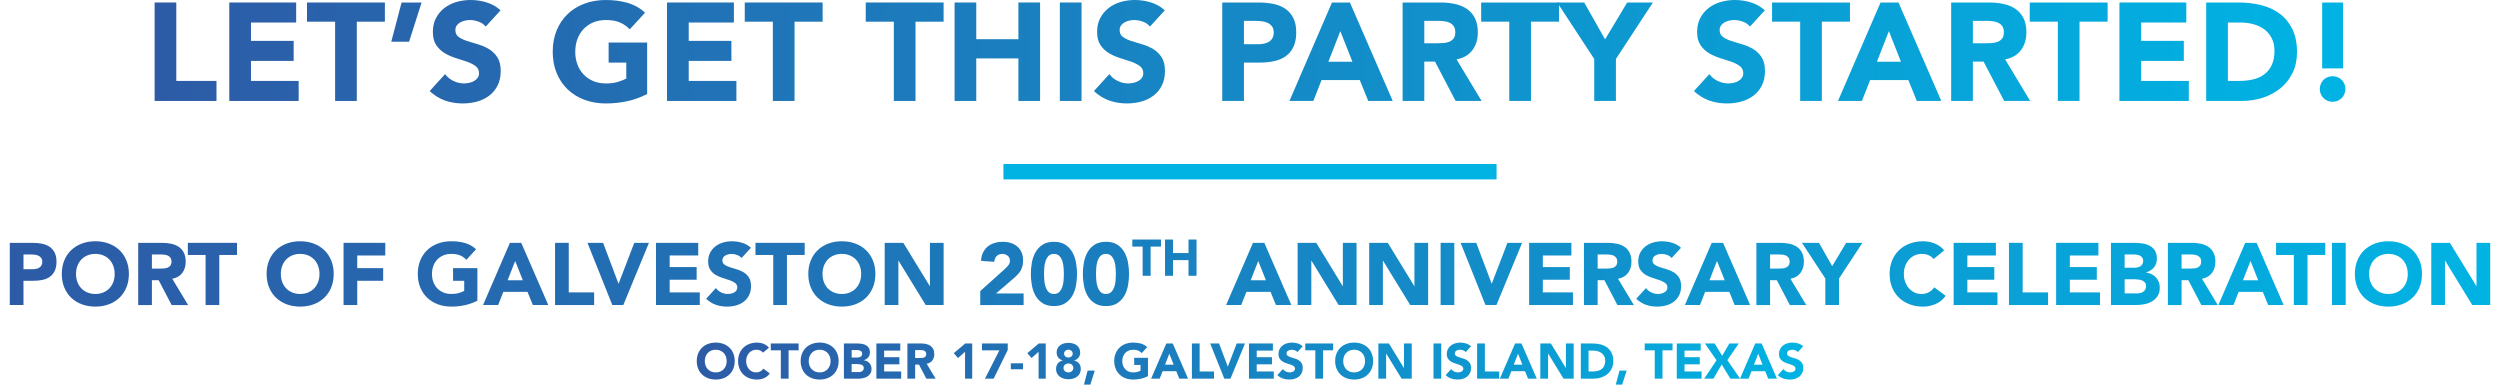 <?xml version="1.0" encoding="UTF-8"?>
<svg id="Layer_1" xmlns="http://www.w3.org/2000/svg" xmlns:xlink="http://www.w3.org/1999/xlink" version="1.1" viewBox="0 0 325 50">
  <!-- Generator: Adobe Illustrator 29.6.1, SVG Export Plug-In . SVG Version: 2.1.1 Build 9)  -->
  <defs>
    <style>
      .st0 {
        fill: url(#linear-gradient2);
      }

      .st1 {
        fill: url(#linear-gradient1);
      }

      .st2 {
        fill: url(#linear-gradient9);
      }

      .st3 {
        fill: url(#linear-gradient3);
      }

      .st4 {
        fill: url(#linear-gradient6);
      }

      .st5 {
        fill: url(#linear-gradient8);
      }

      .st6 {
        fill: url(#linear-gradient7);
      }

      .st7 {
        fill: url(#linear-gradient5);
      }

      .st8 {
        fill: url(#linear-gradient4);
      }

      .st9 {
        fill: url(#linear-gradient31);
      }

      .st10 {
        fill: url(#linear-gradient30);
      }

      .st11 {
        fill: url(#linear-gradient38);
      }

      .st12 {
        fill: url(#linear-gradient32);
      }

      .st13 {
        fill: url(#linear-gradient39);
      }

      .st14 {
        fill: url(#linear-gradient34);
      }

      .st15 {
        fill: url(#linear-gradient37);
      }

      .st16 {
        fill: url(#linear-gradient35);
      }

      .st17 {
        fill: url(#linear-gradient33);
      }

      .st18 {
        fill: url(#linear-gradient36);
      }

      .st19 {
        fill: url(#linear-gradient40);
      }

      .st20 {
        fill: url(#linear-gradient41);
      }

      .st21 {
        fill: url(#linear-gradient42);
      }

      .st22 {
        fill: url(#linear-gradient43);
      }

      .st23 {
        fill: url(#linear-gradient28);
      }

      .st24 {
        fill: url(#linear-gradient29);
      }

      .st25 {
        fill: url(#linear-gradient18);
      }

      .st26 {
        fill: url(#linear-gradient13);
      }

      .st27 {
        fill: url(#linear-gradient12);
      }

      .st28 {
        fill: url(#linear-gradient15);
      }

      .st29 {
        fill: url(#linear-gradient16);
      }

      .st30 {
        fill: url(#linear-gradient11);
      }

      .st31 {
        fill: url(#linear-gradient10);
      }

      .st32 {
        fill: url(#linear-gradient17);
      }

      .st33 {
        fill: url(#linear-gradient14);
      }

      .st34 {
        fill: url(#linear-gradient19);
      }

      .st35 {
        fill: url(#linear-gradient23);
      }

      .st36 {
        fill: url(#linear-gradient22);
      }

      .st37 {
        fill: url(#linear-gradient24);
      }

      .st38 {
        fill: url(#linear-gradient25);
      }

      .st39 {
        fill: url(#linear-gradient21);
      }

      .st40 {
        fill: url(#linear-gradient20);
      }

      .st41 {
        fill: url(#linear-gradient27);
      }

      .st42 {
        fill: url(#linear-gradient26);
      }

      .st43 {
        fill: url(#linear-gradient);
      }

      .st44 {
        fill: #00b3e3;
      }
    </style>
    <linearGradient id="linear-gradient" x1="20.1" y1="6.725" x2="304.9" y2="6.725" gradientUnits="userSpaceOnUse">
      <stop offset="0" stop-color="#2d5ba6"/>
      <stop offset=".646" stop-color="#0e96cf"/>
      <stop offset="1" stop-color="#00b3e3"/>
    </linearGradient>
    <linearGradient id="linear-gradient1" x1="90.579" y1="47.268" x2="234.421" y2="47.268" gradientUnits="userSpaceOnUse">
      <stop offset="0" stop-color="#2d5ba6"/>
      <stop offset=".36" stop-color="#1e77b9"/>
      <stop offset="1" stop-color="#00b3e3"/>
    </linearGradient>
    <linearGradient id="linear-gradient2" x1="1.272" y1="35.499" x2="323.728" y2="35.499" xlink:href="#linear-gradient1"/>
    <linearGradient id="linear-gradient3" x1="1.272" y1="35.499" x2="323.728" y2="35.499" xlink:href="#linear-gradient1"/>
    <linearGradient id="linear-gradient4" x1="1.272" y1="35.499" x2="323.728" y2="35.499" xlink:href="#linear-gradient1"/>
    <linearGradient id="linear-gradient5" x1="1.272" y1="35.499" x2="323.728" y2="35.499" xlink:href="#linear-gradient1"/>
    <linearGradient id="linear-gradient6" x1="1.272" y1="35.499" x2="323.728" y2="35.499" xlink:href="#linear-gradient1"/>
    <linearGradient id="linear-gradient7" x1="1.272" y1="35.499" x2="323.728" y2="35.499" xlink:href="#linear-gradient1"/>
    <linearGradient id="linear-gradient8" x1="1.272" y1="35.499" x2="323.728" y2="35.499" xlink:href="#linear-gradient1"/>
    <linearGradient id="linear-gradient9" x1="1.272" y1="35.499" x2="323.728" y2="35.499" xlink:href="#linear-gradient1"/>
    <linearGradient id="linear-gradient10" x1="1.272" y1="35.499" x2="323.728" y2="35.499" xlink:href="#linear-gradient1"/>
    <linearGradient id="linear-gradient11" x1="1.272" y1="35.499" x2="323.728" y2="35.499" xlink:href="#linear-gradient1"/>
    <linearGradient id="linear-gradient12" x1="1.272" y1="35.499" x2="323.728" y2="35.499" xlink:href="#linear-gradient1"/>
    <linearGradient id="linear-gradient13" x1="1.272" y1="35.499" x2="323.728" y2="35.499" xlink:href="#linear-gradient1"/>
    <linearGradient id="linear-gradient14" x1="1.272" y1="35.499" x2="323.728" y2="35.499" xlink:href="#linear-gradient1"/>
    <linearGradient id="linear-gradient15" x1="1.272" y1="35.499" x2="323.728" y2="35.499" xlink:href="#linear-gradient1"/>
    <linearGradient id="linear-gradient16" x1="1.272" y1="35.499" x2="323.728" y2="35.499" xlink:href="#linear-gradient1"/>
    <linearGradient id="linear-gradient17" x1="1.272" y1="35.499" x2="323.728" y2="35.499" xlink:href="#linear-gradient1"/>
    <linearGradient id="linear-gradient18" x1="1.272" y1="35.499" x2="323.728" y2="35.499" xlink:href="#linear-gradient1"/>
    <linearGradient id="linear-gradient19" x1="1.272" y1="35.499" x2="323.728" y2="35.499" xlink:href="#linear-gradient1"/>
    <linearGradient id="linear-gradient20" x1="1.272" y1="35.499" x2="323.728" y2="35.499" xlink:href="#linear-gradient1"/>
    <linearGradient id="linear-gradient21" x1="1.272" y1="35.499" x2="323.728" y2="35.499" xlink:href="#linear-gradient1"/>
    <linearGradient id="linear-gradient22" x1="1.272" y1="35.499" x2="323.728" y2="35.499" xlink:href="#linear-gradient1"/>
    <linearGradient id="linear-gradient23" x1="1.272" y1="35.499" x2="323.728" y2="35.499" xlink:href="#linear-gradient1"/>
    <linearGradient id="linear-gradient24" x1="1.272" y1="35.499" x2="323.728" y2="35.499" xlink:href="#linear-gradient1"/>
    <linearGradient id="linear-gradient25" x1="1.272" y1="35.499" x2="323.728" y2="35.499" xlink:href="#linear-gradient1"/>
    <linearGradient id="linear-gradient26" x1="1.272" y1="35.499" x2="323.728" y2="35.499" xlink:href="#linear-gradient1"/>
    <linearGradient id="linear-gradient27" x1="1.272" y1="35.499" x2="323.728" y2="35.499" xlink:href="#linear-gradient1"/>
    <linearGradient id="linear-gradient28" x1="1.272" y1="35.499" x2="323.728" y2="35.499" xlink:href="#linear-gradient1"/>
    <linearGradient id="linear-gradient29" x1="1.272" y1="35.499" x2="323.728" y2="35.499" xlink:href="#linear-gradient1"/>
    <linearGradient id="linear-gradient30" x1="1.272" y1="35.499" x2="323.728" y2="35.499" xlink:href="#linear-gradient1"/>
    <linearGradient id="linear-gradient31" x1="1.272" y1="35.499" x2="323.728" y2="35.499" xlink:href="#linear-gradient1"/>
    <linearGradient id="linear-gradient32" x1="1.272" y1="35.499" x2="323.728" y2="35.499" xlink:href="#linear-gradient1"/>
    <linearGradient id="linear-gradient33" x1="1.272" y1="35.499" x2="323.728" y2="35.499" xlink:href="#linear-gradient1"/>
    <linearGradient id="linear-gradient34" x1="1.272" y1="35.499" x2="323.728" y2="35.499" xlink:href="#linear-gradient1"/>
    <linearGradient id="linear-gradient35" x1="1.272" y1="35.499" x2="323.728" y2="35.499" xlink:href="#linear-gradient1"/>
    <linearGradient id="linear-gradient36" x1="1.272" y1="35.499" x2="323.728" y2="35.499" xlink:href="#linear-gradient1"/>
    <linearGradient id="linear-gradient37" x1="1.272" y1="35.499" x2="323.728" y2="35.499" xlink:href="#linear-gradient1"/>
    <linearGradient id="linear-gradient38" x1="1.272" y1="35.499" x2="323.728" y2="35.499" xlink:href="#linear-gradient1"/>
    <linearGradient id="linear-gradient39" x1="1.272" y1="35.499" x2="323.728" y2="35.499" xlink:href="#linear-gradient1"/>
    <linearGradient id="linear-gradient40" x1="1.272" y1="35.499" x2="323.728" y2="35.499" xlink:href="#linear-gradient1"/>
    <linearGradient id="linear-gradient41" x1="1.272" y1="35.499" x2="323.728" y2="35.499" xlink:href="#linear-gradient1"/>
    <linearGradient id="linear-gradient42" x1="1.272" y1="35.499" x2="323.728" y2="35.499" xlink:href="#linear-gradient1"/>
    <linearGradient id="linear-gradient43" x1="1.272" y1="35.499" x2="323.728" y2="35.499" xlink:href="#linear-gradient1"/>
  </defs>
  <g>
    <path class="st43" d="M20.1.325h2.82v10.195h5.224v2.603h-8.044V.325Z"/>
    <path class="st43" d="M29.807.325h8.695v2.603h-5.875v2.386h5.55v2.603h-5.55v2.603h6.2v2.603h-9.021V.325Z"/>
    <path class="st43" d="M43.563,2.82h-3.651V.325h10.123v2.495h-3.651v10.304h-2.82V2.82Z"/>
    <path class="st43" d="M53.18,5.423h-2.314l1.338-5.098h2.603l-1.627,5.098Z"/>
    <path class="st43" d="M63.14,3.453c-.229-.289-.539-.503-.931-.642-.392-.138-.762-.208-1.112-.208-.205,0-.415.025-.632.072-.217.048-.422.124-.615.226-.193.103-.35.238-.47.407s-.181.374-.181.614c0,.386.145.681.434.886s.654.38,1.094.524.913.289,1.419.434c.506.144.979.35,1.419.614.44.265.804.621,1.094,1.067.289.446.434,1.042.434,1.79,0,.711-.133,1.332-.397,1.862-.266.53-.624.97-1.076,1.319-.452.35-.976.609-1.573.777-.596.169-1.226.253-1.889.253-.832,0-1.603-.127-2.314-.38-.711-.253-1.374-.663-1.988-1.229l2.007-2.205c.289.386.654.684,1.094.895.44.211.895.316,1.365.316.229,0,.461-.027.696-.081s.446-.136.633-.244c.186-.108.337-.247.452-.416.115-.168.172-.367.172-.596,0-.386-.148-.69-.443-.913s-.666-.413-1.111-.57c-.446-.156-.929-.313-1.446-.47-.518-.157-1-.368-1.446-.633-.446-.265-.816-.615-1.112-1.049-.295-.434-.443-1.006-.443-1.717,0-.687.135-1.289.407-1.808.271-.518.633-.952,1.084-1.301.452-.35.973-.612,1.564-.786C59.916.088,60.525,0,61.152,0,61.875,0,62.574.102,63.249.307c.675.205,1.284.548,1.826,1.031l-1.934,2.115Z"/>
    <path class="st43" d="M84.128,12.22c-.832.434-1.699.748-2.603.94s-1.826.289-2.766.289c-1,0-1.922-.157-2.766-.47-.844-.313-1.573-.762-2.187-1.347-.615-.584-1.094-1.293-1.437-2.124-.344-.832-.515-1.759-.515-2.784s.172-1.952.515-2.784c.344-.831.822-1.539,1.437-2.124.614-.585,1.344-1.033,2.187-1.347C76.836.157,77.758,0,78.759,0,79.783,0,80.726.124,81.588.371c.861.247,1.618.672,2.269,1.274l-1.988,2.169c-.386-.397-.82-.699-1.301-.904-.482-.205-1.085-.307-1.808-.307-.603,0-1.148.102-1.636.307-.488.205-.907.491-1.256.859-.35.368-.618.804-.804,1.311-.187.506-.28,1.055-.28,1.645,0,.603.093,1.154.28,1.654.186.5.454.934.804,1.301.349.368.768.654,1.256.859.488.205,1.033.307,1.636.307.615,0,1.145-.069,1.591-.208.446-.139.801-.28,1.066-.425v-2.079h-2.296v-2.603h5.008v6.688Z"/>
    <path class="st43" d="M86.712.325h8.695v2.603h-5.875v2.386h5.55v2.603h-5.55v2.603h6.2v2.603h-9.021V.325Z"/>
    <path class="st43" d="M100.469,2.82h-3.651V.325h10.123v2.495h-3.651v10.304h-2.82V2.82Z"/>
    <path class="st43" d="M116.196,2.82h-3.651V.325h10.123v2.495h-3.651v10.304h-2.82V2.82Z"/>
    <path class="st43" d="M124.095.325h2.82v4.772h5.477V.325h2.82v12.799h-2.82v-5.531h-5.477v5.531h-2.82V.325Z"/>
    <path class="st43" d="M137.779.325h2.82v12.799h-2.82V.325Z"/>
    <path class="st43" d="M149.493,3.453c-.229-.289-.539-.503-.931-.642-.391-.138-.762-.208-1.111-.208-.205,0-.415.025-.632.072-.217.048-.423.124-.615.226-.193.103-.35.238-.47.407s-.181.374-.181.614c0,.386.145.681.434.886.29.205.654.38,1.094.524.44.145.913.289,1.419.434.506.144.979.35,1.419.614.44.265.804.621,1.094,1.067.288.446.433,1.042.433,1.79,0,.711-.133,1.332-.397,1.862-.266.53-.624.97-1.076,1.319-.452.35-.976.609-1.573.777s-1.226.253-1.889.253c-.832,0-1.603-.127-2.314-.38-.711-.253-1.374-.663-1.988-1.229l2.007-2.205c.289.386.654.684,1.094.895.44.211.895.316,1.365.316.228,0,.46-.027.696-.081.235-.054.445-.136.632-.244.186-.108.338-.247.452-.416.115-.168.172-.367.172-.596,0-.386-.148-.69-.443-.913-.296-.223-.666-.413-1.111-.57-.447-.156-.929-.313-1.447-.47-.518-.157-1-.368-1.446-.633-.446-.265-.816-.615-1.112-1.049-.295-.434-.443-1.006-.443-1.717,0-.687.135-1.289.407-1.808.271-.518.633-.952,1.084-1.301.452-.35.973-.612,1.564-.786S146.878,0,147.505,0C148.228,0,148.927.102,149.602.307c.675.205,1.283.548,1.826,1.031l-1.934,2.115Z"/>
    <path class="st43" d="M158.893.325h4.754c.664,0,1.291.061,1.88.181.59.121,1.106.329,1.546.624.439.296.789.693,1.048,1.193s.389,1.13.389,1.889c0,.747-.121,1.374-.362,1.88-.241.506-.572.91-.995,1.211-.421.301-.921.515-1.499.642s-1.205.19-1.88.19h-2.061v4.989h-2.82V.325ZM161.713,5.749h1.881c.252,0,.497-.024.731-.072s.445-.129.633-.244c.186-.115.338-.271.452-.47.114-.198.172-.449.172-.75,0-.325-.076-.587-.227-.786s-.344-.352-.579-.461-.497-.178-.786-.208c-.289-.03-.567-.045-.832-.045h-1.446v3.037Z"/>
    <path class="st43" d="M173.156.325h2.332l5.568,12.799h-3.181l-1.103-2.712h-4.971l-1.066,2.712h-3.109l5.531-12.799ZM174.241,4.049l-1.555,3.977h3.128l-1.573-3.977Z"/>
    <path class="st43" d="M182.339.325h4.952c.651,0,1.269.063,1.853.19.585.126,1.097.338,1.536.632.44.296.79.693,1.049,1.193.26.5.389,1.124.389,1.871,0,.904-.235,1.672-.705,2.305-.47.632-1.157,1.033-2.061,1.202l3.254,5.405h-3.38l-2.676-5.116h-1.392v5.116h-2.82V.325ZM185.159,5.622h1.663c.253,0,.521-.009.804-.027.283-.018.539-.072.768-.163.228-.09.419-.232.569-.425.151-.193.227-.464.227-.814,0-.325-.067-.584-.199-.777s-.301-.34-.506-.443c-.205-.102-.44-.172-.705-.208s-.524-.054-.777-.054h-1.844v2.911Z"/>
    <path class="st43" d="M196.205,2.82h-3.652V.325h10.124v2.495h-3.651v10.304h-2.82V2.82Z"/>
    <path class="st43" d="M207.249,7.665l-4.809-7.34h3.507l2.712,4.791,2.874-4.791h3.345l-4.809,7.34v5.459h-2.82v-5.459Z"/>
    <path class="st43" d="M227.495,3.453c-.229-.289-.539-.503-.931-.642-.392-.138-.763-.208-1.112-.208-.205,0-.415.025-.632.072-.217.048-.422.124-.615.226-.193.103-.35.238-.47.407s-.181.374-.181.614c0,.386.145.681.434.886s.653.38,1.094.524c.44.145.913.289,1.419.434.506.144.979.35,1.419.614.44.265.804.621,1.094,1.067s.434,1.042.434,1.79c0,.711-.133,1.332-.398,1.862-.265.53-.624.97-1.076,1.319-.452.35-.976.609-1.573.777-.596.169-1.226.253-1.889.253-.831,0-1.602-.127-2.314-.38s-1.374-.663-1.989-1.229l2.007-2.205c.289.386.654.684,1.094.895.44.211.895.316,1.365.316.229,0,.46-.027.696-.081.235-.054.446-.136.632-.244.187-.108.338-.247.452-.416.114-.168.171-.367.171-.596,0-.386-.147-.69-.443-.913-.295-.223-.666-.413-1.111-.57-.446-.156-.928-.313-1.446-.47s-1-.368-1.446-.633c-.446-.265-.816-.615-1.111-1.049-.296-.434-.443-1.006-.443-1.717,0-.687.136-1.289.407-1.808.271-.518.632-.952,1.085-1.301.452-.35.973-.612,1.564-.786C224.271.088,224.881,0,225.507,0,226.23,0,226.929.102,227.604.307c.675.205,1.283.548,1.826,1.031l-1.934,2.115Z"/>
    <path class="st43" d="M234.021,2.82h-3.652V.325h10.124v2.495h-3.651v10.304h-2.82V2.82Z"/>
    <path class="st43" d="M244.469.325h2.332l5.568,12.799h-3.181l-1.103-2.712h-4.971l-1.066,2.712h-3.109l5.531-12.799ZM245.554,4.049l-1.555,3.977h3.128l-1.573-3.977Z"/>
    <path class="st43" d="M253.653.325h4.952c.651,0,1.269.063,1.853.19.585.126,1.097.338,1.536.632.44.296.79.693,1.049,1.193.26.5.389,1.124.389,1.871,0,.904-.235,1.672-.705,2.305-.47.632-1.157,1.033-2.061,1.202l3.254,5.405h-3.38l-2.676-5.116h-1.392v5.116h-2.82V.325ZM256.473,5.622h1.663c.253,0,.521-.009.804-.027.283-.018.539-.072.768-.163.228-.09.419-.232.569-.425.151-.193.227-.464.227-.814,0-.325-.067-.584-.199-.777s-.301-.34-.506-.443c-.205-.102-.44-.172-.705-.208s-.524-.054-.777-.054h-1.844v2.911Z"/>
    <path class="st43" d="M267.518,2.82h-3.652V.325h10.124v2.495h-3.651v10.304h-2.82V2.82Z"/>
    <path class="st43" d="M275.526.325h8.695v2.603h-5.875v2.386h5.55v2.603h-5.55v2.603h6.2v2.603h-9.02V.325Z"/>
    <path class="st43" d="M286.806.325h4.23c1.024,0,1.997.115,2.919.344.922.229,1.726.599,2.413,1.112s1.232,1.178,1.636,1.997c.403.82.605,1.814.605,2.983,0,1.037-.196,1.949-.587,2.739-.391.79-.919,1.452-1.581,1.988-.663.536-1.428.943-2.296,1.22-.868.278-1.778.416-2.73.416h-4.609V.325ZM289.626,10.521h1.464c.651,0,1.257-.066,1.817-.199.56-.132,1.045-.352,1.455-.66s.732-.711.967-1.211c.235-.5.353-1.112.353-1.835,0-.626-.117-1.172-.353-1.636-.235-.464-.551-.846-.949-1.148-.398-.301-.865-.527-1.401-.678-.537-.15-1.1-.226-1.69-.226h-1.663v7.592Z"/>
    <path class="st43" d="M301.574,11.57c0-.229.043-.446.127-.651s.202-.383.353-.533c.15-.151.328-.268.533-.353.205-.084.422-.126.651-.126s.446.042.651.126c.205.085.383.202.534.353.15.151.268.328.352.533s.127.422.127.651-.043.446-.127.65c-.084.205-.202.383-.352.534-.151.151-.329.268-.534.352s-.422.127-.651.127-.446-.043-.651-.127-.383-.202-.533-.352c-.151-.151-.268-.328-.353-.534-.084-.205-.127-.421-.127-.65ZM304.593,8.894h-2.711V.325h2.711v8.569Z"/>
  </g>
  <g>
    <g>
      <path class="st1" d="M90.579,46.938c0-.365.062-.697.184-.994.123-.298.294-.551.514-.76.219-.209.48-.369.781-.48.302-.112.631-.168.989-.168s.687.056.988.168c.301.111.562.271.782.48s.391.462.513.76c.123.297.185.629.185.994s-.062.698-.185.995c-.123.297-.293.55-.513.759s-.48.369-.782.481c-.302.112-.631.168-.988.168s-.687-.056-.989-.168c-.301-.112-.562-.272-.781-.481-.22-.209-.391-.462-.514-.759s-.184-.629-.184-.995ZM91.625,46.938c0,.216.033.413.1.592s.163.333.288.465c.125.131.274.233.449.307.175.073.37.11.585.11s.41-.037.584-.11.324-.176.449-.307c.125-.132.221-.286.288-.465s.1-.376.1-.592c0-.211-.033-.406-.1-.588-.067-.181-.163-.337-.288-.468-.125-.132-.274-.233-.449-.307s-.369-.11-.584-.11-.41.037-.585.11c-.174.073-.324.175-.449.307-.125.131-.221.287-.288.468-.067.182-.1.377-.1.588Z"/>
      <path class="st1" d="M99.19,45.84c-.099-.121-.221-.214-.365-.278-.145-.064-.312-.097-.501-.097s-.365.037-.526.11-.301.175-.42.307c-.119.131-.211.287-.278.468-.067.182-.1.377-.1.588,0,.216.033.413.1.592s.158.333.274.465c.117.131.253.233.411.307.157.073.326.11.507.11.207,0,.39-.044.549-.13.159-.086.291-.206.394-.361l.84.626c-.194.271-.439.472-.737.602-.297.129-.603.193-.917.193-.358,0-.687-.056-.989-.168-.301-.112-.562-.272-.781-.481-.22-.209-.391-.462-.514-.759s-.184-.629-.184-.995.062-.697.184-.994c.123-.298.294-.551.514-.76.219-.209.48-.369.781-.48.302-.112.631-.168.989-.168.129,0,.264.012.404.035.14.023.277.062.413.113s.266.12.391.206c.125.087.237.192.336.316l-.775.634Z"/>
      <path class="st1" d="M101.509,45.542h-1.305v-.891h3.617v.891h-1.305v3.683h-1.008v-3.683Z"/>
      <path class="st1" d="M104.087,46.938c0-.365.062-.697.184-.994.123-.298.294-.551.514-.76.219-.209.48-.369.781-.48.302-.112.631-.168.989-.168s.687.056.988.168c.301.111.562.271.782.48s.391.462.513.76c.123.297.185.629.185.994s-.062.698-.185.995c-.123.297-.293.55-.513.759s-.48.369-.782.481c-.302.112-.631.168-.988.168s-.687-.056-.989-.168c-.301-.112-.562-.272-.781-.481-.22-.209-.391-.462-.514-.759s-.184-.629-.184-.995ZM105.133,46.938c0,.216.033.413.1.592s.163.333.288.465c.125.131.274.233.449.307.175.073.37.11.585.11s.41-.037.584-.11.324-.176.449-.307c.125-.132.221-.286.288-.465s.1-.376.1-.592c0-.211-.033-.406-.1-.588-.067-.181-.163-.337-.288-.468-.125-.132-.274-.233-.449-.307s-.369-.11-.584-.11-.41.037-.585.11c-.174.073-.324.175-.449.307-.125.131-.221.287-.288.468-.067.182-.1.377-.1.588Z"/>
      <path class="st1" d="M109.707,44.651h1.705c.198,0,.397.014.598.042.2.027.38.084.54.168.159.084.289.201.388.352.099.151.148.352.148.601,0,.259-.072.473-.216.643-.145.171-.335.292-.572.365v.013c.15.022.288.064.41.126.123.062.228.143.316.239s.156.21.204.339c.047.13.071.268.071.414,0,.241-.051.442-.155.604-.104.162-.237.292-.4.392-.164.099-.348.17-.553.213s-.408.064-.61.064h-1.873v-4.573ZM110.714,46.479h.73c.078,0,.154-.009.229-.026.075-.017.143-.045.204-.084.06-.039.108-.09.146-.155.036-.064.055-.142.055-.232,0-.095-.021-.173-.062-.235s-.094-.111-.158-.146-.138-.06-.22-.074c-.082-.015-.161-.022-.239-.022h-.685v.976ZM110.714,48.372h.905c.077,0,.156-.009.236-.026.08-.017.151-.047.216-.09.064-.043.117-.1.158-.168.041-.069.062-.153.062-.252,0-.107-.027-.195-.081-.262s-.122-.117-.204-.152c-.082-.034-.17-.058-.265-.07-.095-.014-.183-.02-.265-.02h-.763v1.04Z"/>
      <path class="st1" d="M113.931,44.651h3.107v.93h-2.1v.853h1.983v.931h-1.983v.93h2.216v.931h-3.224v-4.573Z"/>
      <path class="st1" d="M117.962,44.651h1.77c.232,0,.453.022.662.067.208.045.392.121.549.227s.282.247.375.426c.092.179.139.401.139.669,0,.323-.084.598-.252.823-.168.227-.414.369-.736.43l1.163,1.932h-1.208l-.956-1.828h-.498v1.828h-1.007v-4.573ZM118.969,46.544h.595c.09,0,.186-.004.287-.01.101-.007.193-.026.275-.059.082-.032.149-.083.203-.151.054-.069.081-.166.081-.291,0-.116-.024-.209-.071-.277-.047-.069-.107-.122-.181-.158-.073-.037-.157-.062-.252-.074-.095-.014-.188-.02-.278-.02h-.659v1.04Z"/>
      <path class="st1" d="M125.455,45.736l-.917.808-.549-.633,1.492-1.26h.904v4.573h-.93v-3.488Z"/>
      <path class="st1" d="M129.919,45.542h-2.261v-.891h3.347v.853l-1.829,3.721h-1.131l1.874-3.683Z"/>
      <path class="st1" d="M132.994,48.004h-1.589v-.775h1.589v.775Z"/>
      <path class="st1" d="M135.016,45.736l-.917.808-.549-.633,1.492-1.26h.904v4.573h-.931v-3.488Z"/>
      <path class="st1" d="M137.362,45.833c0-.211.04-.395.119-.552.08-.157.189-.289.33-.395.14-.105.303-.184.487-.235.186-.052.384-.078.595-.078s.409.026.594.078c.186.052.347.13.484.235.139.105.248.237.33.395s.123.341.123.552c0,.25-.068.463-.204.64s-.326.302-.571.375v.013c.275.073.486.206.633.397s.22.43.22.714c0,.22-.044.413-.133.581-.088.168-.206.307-.355.417-.148.109-.319.192-.513.248-.194.057-.396.084-.607.084s-.414-.027-.607-.084c-.193-.056-.365-.139-.514-.248-.148-.11-.267-.249-.355-.417-.088-.168-.132-.361-.132-.581,0-.284.073-.522.22-.714.146-.191.357-.324.633-.397v-.013c-.246-.073-.437-.198-.572-.375s-.203-.39-.203-.64ZM138.253,47.836c0,.159.058.295.175.407.116.111.271.168.465.168.193,0,.349-.057.465-.168.116-.112.175-.248.175-.407,0-.164-.059-.302-.175-.414-.116-.111-.271-.168-.465-.168-.194,0-.349.057-.465.168-.117.112-.175.25-.175.414ZM138.33,45.969c0,.143.052.263.155.361.104.1.239.149.407.149s.304-.05.407-.149c.103-.099.154-.219.154-.361,0-.138-.052-.256-.154-.355-.104-.099-.239-.148-.407-.148s-.304.05-.407.148c-.104.1-.155.218-.155.355Z"/>
      <path class="st1" d="M141.393,48.178h.93l-.581,1.822h-.827l.479-1.822Z"/>
      <path class="st1" d="M149.235,48.901c-.297.155-.607.268-.93.336-.323.069-.652.104-.988.104-.358,0-.688-.056-.989-.168-.301-.112-.562-.272-.781-.481s-.391-.462-.514-.759c-.122-.297-.184-.629-.184-.995s.062-.697.184-.994c.123-.298.294-.551.514-.76s.48-.369.781-.48c.302-.112.631-.168.989-.168.365,0,.702.044,1.011.132.308.089.578.24.811.455l-.711.775c-.138-.142-.293-.249-.465-.322s-.388-.11-.646-.11c-.216,0-.41.037-.585.11s-.324.175-.449.307c-.125.131-.221.287-.287.468-.067.182-.101.377-.101.588,0,.216.033.413.101.592.066.179.162.333.287.465.125.131.274.233.449.307s.369.11.585.11c.219,0,.409-.025.568-.075.159-.049.286-.1.381-.151v-.743h-.82v-.93h1.789v2.39Z"/>
      <path class="st1" d="M151.624,44.651h.834l1.989,4.573h-1.137l-.395-.969h-1.776l-.381.969h-1.111l1.977-4.573ZM152.012,45.981l-.556,1.422h1.118l-.562-1.422Z"/>
      <path class="st1" d="M154.946,44.651h1.008v3.643h1.866v.931h-2.874v-4.573Z"/>
      <path class="st1" d="M157.328,44.651h1.15l1.131,2.997h.013l1.149-2.997h1.079l-1.887,4.573h-.807l-1.829-4.573Z"/>
      <path class="st1" d="M162.367,44.651h3.108v.93h-2.101v.853h1.983v.931h-1.983v.93h2.216v.931h-3.224v-4.573Z"/>
      <path class="st1" d="M168.66,45.769c-.082-.104-.193-.18-.333-.229-.141-.05-.272-.074-.397-.074-.073,0-.148.009-.226.026-.078.017-.151.044-.22.08-.069.037-.125.085-.168.146-.044.061-.065.134-.065.22,0,.138.052.243.155.316s.233.136.391.188.326.104.508.155c.181.052.35.125.507.22s.287.222.391.381.155.372.155.64c0,.254-.048.476-.143.665s-.223.347-.384.472c-.162.125-.349.218-.562.277-.213.061-.438.091-.675.091-.297,0-.573-.045-.827-.136-.254-.09-.49-.236-.71-.439l.717-.788c.104.138.233.245.391.32s.32.113.488.113c.081,0,.164-.01.248-.029s.159-.049.227-.088c.066-.038.12-.088.161-.148.041-.06.062-.131.062-.213,0-.138-.053-.246-.158-.326s-.238-.147-.397-.203c-.159-.057-.332-.112-.517-.168-.186-.057-.357-.132-.517-.227s-.292-.22-.397-.375c-.105-.154-.158-.359-.158-.613,0-.245.048-.461.146-.646.097-.185.226-.34.388-.465.161-.125.348-.219.559-.281.211-.062.429-.093.652-.093.258,0,.508.036.749.109s.459.196.652.368l-.69.756Z"/>
      <path class="st1" d="M170.992,45.542h-1.306v-.891h3.618v.891h-1.306v3.683h-1.007v-3.683Z"/>
      <path class="st1" d="M173.57,46.938c0-.365.062-.697.184-.994.123-.298.294-.551.514-.76s.48-.369.782-.48c.301-.112.631-.168.988-.168s.687.056.988.168c.302.111.562.271.781.48s.392.462.514.76c.123.297.185.629.185.994s-.062.698-.185.995c-.122.297-.294.55-.514.759s-.479.369-.781.481-.631.168-.988.168-.688-.056-.988-.168c-.302-.112-.562-.272-.782-.481s-.391-.462-.514-.759c-.122-.297-.184-.629-.184-.995ZM174.616,46.938c0,.216.033.413.1.592s.162.333.287.465c.125.131.275.233.449.307.175.073.369.11.585.11s.41-.037.584-.11c.175-.073.324-.176.449-.307.125-.132.221-.286.288-.465.066-.179.1-.376.1-.592,0-.211-.033-.406-.1-.588-.067-.181-.163-.337-.288-.468-.125-.132-.274-.233-.449-.307-.174-.073-.369-.11-.584-.11s-.41.037-.585.11c-.174.073-.324.175-.449.307-.125.131-.221.287-.287.468-.066.182-.1.377-.1.588Z"/>
      <path class="st1" d="M179.189,44.651h1.37l1.944,3.178h.013v-3.178h1.008v4.573h-1.318l-1.996-3.256h-.013v3.256h-1.008v-4.573Z"/>
      <path class="st1" d="M186.353,44.651h1.008v4.573h-1.008v-4.573Z"/>
      <path class="st1" d="M190.539,45.769c-.082-.104-.193-.18-.333-.229-.141-.05-.272-.074-.397-.074-.073,0-.148.009-.226.026-.078.017-.151.044-.22.08-.069.037-.125.085-.168.146-.044.061-.065.134-.065.22,0,.138.052.243.155.316s.233.136.391.188.326.104.508.155c.181.052.35.125.507.22s.287.222.391.381.155.372.155.64c0,.254-.048.476-.143.665s-.223.347-.384.472c-.162.125-.349.218-.562.277-.213.061-.438.091-.675.091-.297,0-.573-.045-.827-.136-.254-.09-.49-.236-.71-.439l.717-.788c.104.138.233.245.391.32s.32.113.488.113c.081,0,.164-.01.248-.029s.159-.049.227-.088c.066-.038.12-.088.161-.148.041-.06.062-.131.062-.213,0-.138-.053-.246-.158-.326s-.238-.147-.397-.203c-.159-.057-.332-.112-.517-.168-.186-.057-.357-.132-.517-.227s-.292-.22-.397-.375c-.105-.154-.158-.359-.158-.613,0-.245.048-.461.146-.646.097-.185.226-.34.388-.465.161-.125.348-.219.559-.281.211-.062.429-.093.652-.093.258,0,.508.036.749.109s.459.196.652.368l-.69.756Z"/>
      <path class="st1" d="M192.025,44.651h1.008v3.643h1.867v.931h-2.875v-4.573Z"/>
      <path class="st1" d="M196.96,44.651h.833l1.989,4.573h-1.137l-.394-.969h-1.777l-.381.969h-1.111l1.978-4.573ZM197.347,45.981l-.555,1.422h1.117l-.562-1.422Z"/>
      <path class="st1" d="M200.241,44.651h1.37l1.944,3.178h.013v-3.178h1.008v4.573h-1.318l-1.996-3.256h-.013v3.256h-1.008v-4.573Z"/>
      <path class="st1" d="M205.506,44.651h1.512c.366,0,.714.041,1.044.122.329.082.616.215.862.397.245.184.439.421.584.714s.217.648.217,1.066c0,.37-.07.696-.21.979s-.328.519-.565.71c-.237.192-.511.337-.82.437-.311.099-.636.148-.976.148h-1.647v-4.573ZM206.514,48.294h.523c.232,0,.449-.023.649-.07.2-.048.373-.126.52-.236.146-.109.262-.254.346-.433s.126-.397.126-.655c0-.225-.042-.419-.126-.585s-.197-.303-.339-.41c-.143-.107-.31-.188-.501-.242s-.393-.081-.604-.081h-.595v2.713Z"/>
      <path class="st1" d="M210.532,48.178h.931l-.582,1.822h-.827l.479-1.822Z"/>
      <path class="st1" d="M215.119,45.542h-1.306v-.891h3.618v.891h-1.306v3.683h-1.007v-3.683Z"/>
      <path class="st1" d="M217.981,44.651h3.107v.93h-2.1v.853h1.983v.931h-1.983v.93h2.216v.931h-3.224v-4.573Z"/>
      <path class="st1" d="M223.149,46.834l-1.512-2.183h1.266l.976,1.602.937-1.602h1.221l-1.479,2.164,1.653,2.409h-1.267l-1.117-1.841-1.085,1.841h-1.195l1.603-2.391Z"/>
      <path class="st1" d="M228.181,44.651h.833l1.989,4.573h-1.137l-.394-.969h-1.777l-.381.969h-1.111l1.978-4.573ZM228.568,45.981l-.555,1.422h1.117l-.562-1.422Z"/>
      <path class="st1" d="M233.724,45.769c-.082-.104-.193-.18-.333-.229-.141-.05-.272-.074-.397-.074-.073,0-.148.009-.226.026-.078.017-.151.044-.22.08-.069.037-.125.085-.168.146-.044.061-.065.134-.065.22,0,.138.052.243.155.316s.233.136.391.188.326.104.508.155c.181.052.35.125.507.22s.287.222.391.381.155.372.155.64c0,.254-.048.476-.143.665s-.223.347-.384.472c-.162.125-.349.218-.562.277-.213.061-.438.091-.675.091-.297,0-.573-.045-.827-.136-.254-.09-.49-.236-.71-.439l.717-.788c.104.138.233.245.391.32s.32.113.488.113c.081,0,.164-.01.248-.029s.159-.049.227-.088c.066-.038.12-.088.161-.148.041-.06.062-.131.062-.213,0-.138-.053-.246-.158-.326s-.238-.147-.397-.203c-.159-.057-.332-.112-.517-.168-.186-.057-.357-.132-.517-.227s-.292-.22-.397-.375c-.105-.154-.158-.359-.158-.613,0-.245.048-.461.146-.646.097-.185.226-.34.388-.465.161-.125.348-.219.559-.281.211-.062.429-.093.652-.093.258,0,.508.036.749.109s.459.196.652.368l-.69.756Z"/>
    </g>
    <g>
      <path class="st0" d="M1.272,31.569h3.003c.418,0,.815.039,1.187.115s.698.207.976.394c.278.186.498.438.662.754.163.316.245.713.245,1.193,0,.472-.076.867-.229,1.187s-.361.576-.628.766-.583.325-.948.405c-.365.08-.761.119-1.187.119h-1.301v3.152h-1.781v-8.085ZM3.053,34.996h1.187c.16,0,.314-.016.463-.046.148-.031.281-.082.399-.154s.213-.171.286-.297c.072-.125.109-.284.109-.474,0-.206-.048-.371-.143-.497s-.217-.223-.365-.291c-.148-.069-.314-.113-.496-.131-.183-.019-.358-.029-.525-.029h-.914v1.919Z"/>
      <path class="st3" d="M8.032,35.612c0-.647.109-1.234.325-1.759.217-.526.52-.973.908-1.341.388-.369.848-.653,1.382-.851.533-.198,1.115-.297,1.747-.297s1.214.099,1.747.297.993.482,1.382.851c.388.368.691.816.908,1.341.217.525.326,1.111.326,1.759s-.109,1.233-.326,1.759c-.217.525-.519.972-.908,1.341s-.849.653-1.382.85c-.533.198-1.115.297-1.747.297s-1.214-.099-1.747-.297c-.533-.197-.994-.481-1.382-.85-.388-.369-.691-.817-.908-1.341-.217-.526-.325-1.111-.325-1.759ZM9.882,35.612c0,.38.059.729.177,1.045s.287.59.508.823c.221.232.485.412.794.542s.653.194,1.033.194.725-.065,1.034-.194.573-.31.794-.542c.221-.233.39-.507.508-.823s.177-.664.177-1.045c0-.373-.059-.72-.177-1.04s-.287-.595-.508-.828c-.221-.232-.485-.413-.794-.543s-.653-.194-1.034-.194-.725.065-1.033.194-.573.311-.794.543c-.221.232-.39.508-.508.828s-.177.666-.177,1.04Z"/>
      <path class="st8" d="M17.965,31.569h3.128c.411,0,.802.04,1.171.12.368.08.692.213.97.399s.499.438.662.754c.164.316.246.71.246,1.182,0,.571-.148,1.057-.445,1.456s-.731.652-1.302.759l2.056,3.415h-2.136l-1.69-3.231h-.879v3.231h-1.781v-8.085ZM19.746,34.915h1.051c.16,0,.33-.005.508-.017.179-.011.341-.046.486-.103.144-.057.264-.146.359-.269.095-.121.142-.293.142-.514,0-.205-.042-.368-.125-.491-.084-.121-.19-.215-.32-.28-.129-.064-.278-.109-.445-.13-.167-.023-.332-.035-.491-.035h-1.165v1.838Z"/>
      <path class="st7" d="M26.724,33.146h-2.306v-1.576h6.394v1.576h-2.306v6.508h-1.781v-6.508Z"/>
      <path class="st4" d="M34.659,35.612c0-.647.109-1.234.325-1.759.217-.526.52-.973.908-1.341.388-.369.848-.653,1.382-.851.533-.198,1.114-.297,1.747-.297s1.214.099,1.747.297.994.482,1.382.851c.388.368.691.816.907,1.341.217.525.326,1.111.326,1.759s-.109,1.233-.326,1.759c-.216.525-.519.972-.907,1.341s-.849.653-1.382.85c-.533.198-1.115.297-1.747.297s-1.214-.099-1.747-.297c-.534-.197-.994-.481-1.382-.85s-.691-.817-.908-1.341c-.216-.526-.325-1.111-.325-1.759ZM36.508,35.612c0,.38.059.729.177,1.045.118.316.287.59.508.823.221.232.486.412.794.542.309.129.653.194,1.034.194s.725-.065,1.034-.194c.308-.129.573-.31.794-.542.22-.233.389-.507.508-.823.118-.316.177-.664.177-1.045,0-.373-.06-.72-.177-1.04-.118-.32-.288-.595-.508-.828-.221-.232-.486-.413-.794-.543-.309-.129-.653-.194-1.034-.194s-.725.065-1.034.194c-.308.129-.573.311-.794.543s-.39.508-.508.828c-.118.32-.177.666-.177,1.04Z"/>
      <path class="st6" d="M44.662,31.569h5.423v1.645h-3.643v1.644h3.369v1.644h-3.369v3.152h-1.78v-8.085Z"/>
      <path class="st5" d="M62.063,39.083c-.526.274-1.073.472-1.645.593-.571.121-1.153.182-1.747.182-.632,0-1.214-.099-1.747-.297-.534-.197-.994-.481-1.382-.85s-.691-.817-.908-1.341c-.216-.526-.325-1.111-.325-1.759s.109-1.234.325-1.759c.217-.526.52-.973.908-1.341.388-.369.848-.653,1.382-.851.533-.198,1.114-.297,1.747-.297.647,0,1.243.078,1.787.234.544.156,1.022.424,1.433.805l-1.257,1.371c-.244-.252-.518-.442-.822-.572-.305-.129-.685-.194-1.142-.194-.38,0-.725.065-1.034.194-.308.129-.573.311-.794.543s-.39.508-.508.828c-.118.32-.177.666-.177,1.04,0,.38.059.729.177,1.045.118.316.287.59.508.823.221.232.486.412.794.542.309.129.653.194,1.034.194.388,0,.723-.044,1.005-.131.282-.087.506-.176.674-.268v-1.313h-1.451v-1.644h3.164v4.225Z"/>
      <path class="st2" d="M66.289,31.569h1.473l3.517,8.085h-2.01l-.696-1.713h-3.14l-.674,1.713h-1.964l3.494-8.085ZM66.974,33.922l-.983,2.511h1.976l-.993-2.511Z"/>
      <path class="st31" d="M72.157,31.569h1.781v6.441h3.3v1.644h-5.082v-8.085Z"/>
      <path class="st30" d="M76.371,31.569h2.032l1.998,5.299h.023l2.032-5.299h1.907l-3.334,8.085h-1.427l-3.231-8.085Z"/>
      <path class="st27" d="M85.277,31.569h5.492v1.645h-3.711v1.507h3.506v1.645h-3.506v1.644h3.917v1.644h-5.698v-8.085Z"/>
      <path class="st26" d="M96.398,33.545c-.144-.182-.341-.318-.588-.405-.248-.088-.482-.131-.703-.131-.129,0-.262.016-.399.046-.136.031-.267.079-.388.143s-.221.15-.297.257-.115.236-.115.387c0,.244.092.43.275.56.182.129.412.24.69.332s.577.182.897.274c.32.092.618.221.896.388s.508.392.69.673c.183.282.275.659.275,1.131,0,.449-.085.84-.252,1.176-.167.335-.393.612-.679.833s-.616.384-.993.491c-.377.107-.775.159-1.194.159-.525,0-1.013-.08-1.462-.239-.449-.16-.867-.419-1.256-.777l1.268-1.393c.182.244.413.432.691.566.278.132.565.199.861.199.145,0,.292-.017.44-.051.148-.035.282-.086.399-.154.118-.069.213-.156.286-.263.072-.107.109-.232.109-.376,0-.244-.094-.436-.28-.577-.187-.141-.421-.261-.702-.36-.282-.099-.587-.197-.914-.297-.327-.099-.631-.232-.913-.399s-.516-.388-.702-.662c-.187-.274-.28-.635-.28-1.085,0-.433.086-.814.257-1.141s.399-.601.685-.823.614-.386.988-.497c.372-.111.757-.165,1.153-.165.457,0,.898.065,1.324.194s.811.347,1.153.651l-1.222,1.335Z"/>
      <path class="st33" d="M100.52,33.146h-2.306v-1.576h6.394v1.576h-2.306v6.508h-1.781v-6.508Z"/>
      <path class="st28" d="M105.077,35.612c0-.647.109-1.234.325-1.759.217-.526.52-.973.908-1.341.388-.369.848-.653,1.382-.851.533-.198,1.114-.297,1.747-.297s1.214.099,1.747.297.994.482,1.382.851c.388.368.691.816.907,1.341.217.525.326,1.111.326,1.759s-.109,1.233-.326,1.759c-.216.525-.519.972-.907,1.341s-.849.653-1.382.85c-.533.198-1.115.297-1.747.297s-1.214-.099-1.747-.297c-.534-.197-.994-.481-1.382-.85s-.691-.817-.908-1.341c-.216-.526-.325-1.111-.325-1.759ZM106.926,35.612c0,.38.059.729.177,1.045.118.316.287.59.508.823.221.232.486.412.794.542.309.129.653.194,1.034.194s.725-.065,1.034-.194c.308-.129.573-.31.794-.542.22-.233.389-.507.508-.823.118-.316.177-.664.177-1.045,0-.373-.06-.72-.177-1.04-.118-.32-.288-.595-.508-.828-.221-.232-.486-.413-.794-.543-.309-.129-.653-.194-1.034-.194s-.725.065-1.034.194c-.308.129-.573.311-.794.543s-.39.508-.508.828c-.118.32-.177.666-.177,1.04Z"/>
      <path class="st29" d="M115.01,31.569h2.421l3.437,5.618h.023v-5.618h1.781v8.085h-2.33l-3.528-5.755h-.023v5.755h-1.781v-8.085Z"/>
      <path class="st32" d="M127.433,37.839l3.14-2.821c.16-.144.321-.308.48-.491.16-.182.24-.395.24-.639,0-.274-.1-.489-.297-.645-.198-.155-.43-.234-.697-.234-.32,0-.569.1-.748.297-.178.198-.28.442-.303.731l-1.713-.125c.023-.418.111-.782.263-1.09.152-.308.355-.565.605-.771s.546-.359.884-.463c.34-.103.706-.153,1.102-.153.365,0,.708.051,1.028.153.32.104.597.256.833.458.236.201.42.454.554.759s.2.658.2,1.062c0,.259-.027.493-.08.703-.054.209-.127.399-.223.571s-.207.33-.337.474-.271.285-.422.422l-2.456,2.112h3.586v1.508h-5.641v-1.815Z"/>
      <path class="st25" d="M134.01,35.612c0-.48.044-.967.131-1.462s.244-.944.468-1.347c.225-.403.531-.733.919-.988s.883-.382,1.485-.382,1.096.127,1.485.382c.387.255.694.585.919.988.224.403.38.852.468,1.347s.131.982.131,1.462-.044.967-.131,1.462-.244.943-.468,1.347c-.225.403-.532.732-.919.987-.388.255-.883.383-1.485.383s-1.096-.128-1.485-.383-.694-.584-.919-.987c-.224-.404-.38-.852-.468-1.347s-.131-.983-.131-1.462ZM135.723,35.612c0,.213.01.468.029.765s.07.583.154.856c.084.274.211.507.382.697s.412.285.725.285c.305,0,.544-.095.719-.285s.305-.423.388-.697.135-.56.154-.856.029-.552.029-.765-.01-.468-.029-.766c-.019-.297-.071-.582-.154-.856-.084-.274-.213-.506-.388-.696s-.414-.286-.719-.286c-.313,0-.554.096-.725.286s-.299.422-.382.696c-.085.275-.135.56-.154.856-.019.298-.029.553-.029.766Z"/>
      <path class="st34" d="M140.77,35.612c0-.48.044-.967.131-1.462s.244-.944.468-1.347c.225-.403.531-.733.919-.988s.883-.382,1.485-.382,1.096.127,1.485.382c.387.255.694.585.919.988.224.403.38.852.468,1.347s.131.982.131,1.462-.044.967-.131,1.462-.244.943-.468,1.347c-.225.403-.532.732-.919.987-.388.255-.883.383-1.485.383s-1.096-.128-1.485-.383-.694-.584-.919-.987c-.224-.404-.38-.852-.468-1.347s-.131-.983-.131-1.462ZM142.482,35.612c0,.213.01.468.029.765s.07.583.154.856c.084.274.211.507.382.697s.412.285.725.285c.305,0,.544-.095.719-.285s.305-.423.388-.697.135-.56.154-.856.029-.552.029-.765-.01-.468-.029-.766c-.019-.297-.071-.582-.154-.856-.084-.274-.213-.506-.388-.696s-.414-.286-.719-.286c-.313,0-.554.096-.725.286s-.299.422-.382.696c-.085.275-.135.56-.154.856-.019.298-.029.553-.029.766Z"/>
      <path class="st40" d="M148.544,32.058h-1.344v-.919h3.728v.919h-1.345v3.794h-1.039v-3.794Z"/>
      <path class="st39" d="M151.453,31.139h1.038v1.758h2.017v-1.758h1.039v4.713h-1.039v-2.037h-2.017v2.037h-1.038v-4.713Z"/>
      <path class="st36" d="M162.889,31.569h1.473l3.516,8.085h-2.01l-.696-1.713h-3.14l-.674,1.713h-1.964l3.494-8.085ZM163.573,33.922l-.982,2.511h1.976l-.994-2.511Z"/>
      <path class="st35" d="M168.69,31.569h2.421l3.436,5.618h.023v-5.618h1.781v8.085h-2.329l-3.529-5.755h-.023v5.755h-1.78v-8.085Z"/>
      <path class="st37" d="M177.995,31.569h2.421l3.436,5.618h.023v-5.618h1.781v8.085h-2.329l-3.529-5.755h-.023v5.755h-1.78v-8.085Z"/>
      <path class="st38" d="M187.279,31.569h1.78v8.085h-1.78v-8.085Z"/>
      <path class="st42" d="M189.882,31.569h2.032l1.999,5.299h.023l2.032-5.299h1.907l-3.335,8.085h-1.427l-3.231-8.085Z"/>
      <path class="st41" d="M198.787,31.569h5.493v1.645h-3.711v1.507h3.506v1.645h-3.506v1.644h3.916v1.644h-5.698v-8.085Z"/>
      <path class="st23" d="M205.913,31.569h3.129c.41,0,.801.04,1.17.12.369.08.692.213.971.399.278.186.498.438.662.754.163.316.245.71.245,1.182,0,.571-.148,1.057-.445,1.456s-.731.652-1.301.759l2.055,3.415h-2.136l-1.69-3.231h-.879v3.231h-1.78v-8.085ZM207.694,34.915h1.051c.16,0,.33-.005.509-.017.178-.011.341-.046.485-.103s.265-.146.359-.269c.096-.121.143-.293.143-.514,0-.205-.043-.368-.126-.491-.084-.121-.19-.215-.32-.28-.129-.064-.278-.109-.445-.13-.167-.023-.331-.035-.491-.035h-1.165v1.838Z"/>
      <path class="st24" d="M217.309,33.545c-.144-.182-.341-.318-.589-.405-.247-.088-.481-.131-.702-.131-.129,0-.262.016-.399.046-.137.031-.267.079-.388.143s-.221.15-.297.257c-.077.107-.115.236-.115.387,0,.244.092.43.274.56.183.129.413.24.691.332s.577.182.896.274.618.221.896.388.509.392.691.673c.183.282.274.659.274,1.131,0,.449-.084.84-.251,1.176-.167.335-.393.612-.679.833s-.616.384-.994.491c-.376.107-.775.159-1.193.159-.526,0-1.013-.08-1.462-.239-.449-.16-.867-.419-1.256-.777l1.268-1.393c.182.244.412.432.69.566.278.132.566.199.862.199.144,0,.292-.017.44-.051.148-.035.281-.086.399-.154.118-.069.213-.156.286-.263.072-.107.109-.232.109-.376,0-.244-.094-.436-.28-.577-.187-.141-.421-.261-.703-.36-.281-.099-.586-.197-.913-.297-.328-.099-.632-.232-.913-.399-.282-.167-.516-.388-.702-.662-.187-.274-.28-.635-.28-1.085,0-.433.086-.814.257-1.141s.399-.601.685-.823c.285-.221.614-.386.987-.497.373-.111.758-.165,1.154-.165.456,0,.898.065,1.324.194s.811.347,1.153.651l-1.222,1.335Z"/>
      <path class="st10" d="M222.526,31.569h1.474l3.516,8.085h-2.01l-.696-1.713h-3.141l-.673,1.713h-1.964l3.493-8.085ZM223.211,33.922l-.982,2.511h1.976l-.994-2.511Z"/>
      <path class="st9" d="M228.327,31.569h3.129c.41,0,.801.04,1.17.12.369.08.692.213.971.399.278.186.498.438.662.754.163.316.245.71.245,1.182,0,.571-.148,1.057-.445,1.456s-.731.652-1.301.759l2.055,3.415h-2.136l-1.69-3.231h-.879v3.231h-1.78v-8.085ZM230.108,34.915h1.051c.16,0,.33-.005.509-.017.178-.011.341-.046.485-.103s.265-.146.359-.269c.096-.121.143-.293.143-.514,0-.205-.043-.368-.126-.491-.084-.121-.19-.215-.32-.28-.129-.064-.278-.109-.445-.13-.167-.023-.331-.035-.491-.035h-1.165v1.838Z"/>
      <path class="st12" d="M237.292,36.206l-3.037-4.636h2.215l1.713,3.026,1.815-3.026h2.113l-3.037,4.636v3.448h-1.781v-3.448Z"/>
      <path class="st17" d="M251.37,33.67c-.175-.213-.39-.376-.645-.491-.255-.114-.551-.171-.885-.171s-.645.065-.93.194c-.286.129-.534.311-.743.543s-.372.508-.491.828c-.118.32-.177.666-.177,1.04,0,.38.06.729.177,1.045.118.316.28.59.486.823.205.232.447.412.725.542s.577.194.896.194c.365,0,.689-.076.971-.228.281-.152.514-.365.696-.639l1.485,1.107c-.343.48-.777.833-1.302,1.062-.525.229-1.065.343-1.621.343-.631,0-1.214-.099-1.747-.297-.533-.197-.994-.481-1.382-.85s-.69-.817-.907-1.341c-.217-.526-.326-1.111-.326-1.759s.109-1.234.326-1.759c.217-.526.519-.973.907-1.341.388-.369.849-.653,1.382-.851s1.115-.297,1.747-.297c.229,0,.466.021.714.063.247.042.491.109.731.2.24.091.47.213.69.365.221.152.419.339.594.56l-1.37,1.118Z"/>
      <path class="st14" d="M253.973,31.569h5.493v1.645h-3.711v1.507h3.506v1.645h-3.506v1.644h3.916v1.644h-5.698v-8.085Z"/>
      <path class="st16" d="M261.167,31.569h1.781v6.441h3.3v1.644h-5.082v-8.085Z"/>
      <path class="st18" d="M267.298,31.569h5.493v1.645h-3.711v1.507h3.506v1.645h-3.506v1.644h3.916v1.644h-5.698v-8.085Z"/>
      <path class="st15" d="M274.424,31.569h3.014c.35,0,.702.025,1.057.075.354.05.671.148.953.297s.51.356.685.622c.175.267.263.62.263,1.063,0,.456-.127.835-.382,1.135-.256.302-.592.516-1.011.645v.023c.266.039.508.113.725.223s.403.251.56.422c.155.171.276.371.359.599s.125.472.125.731c0,.426-.092.783-.274,1.067-.183.286-.419.516-.708.691-.29.175-.614.301-.976.376-.362.077-.722.115-1.079.115h-3.311v-8.085ZM276.204,34.802h1.291c.137,0,.272-.016.405-.046.133-.031.253-.081.359-.148.107-.069.192-.16.257-.275.065-.114.098-.251.098-.41,0-.167-.036-.307-.109-.417s-.165-.196-.28-.257-.244-.105-.388-.131c-.144-.026-.285-.04-.422-.04h-1.211v1.725ZM276.204,38.146h1.599c.136,0,.276-.015.416-.045.141-.031.269-.085.382-.16.115-.076.208-.175.28-.297.073-.121.109-.27.109-.445,0-.19-.048-.345-.142-.463-.096-.118-.215-.207-.359-.268-.145-.061-.301-.103-.468-.125-.168-.023-.324-.035-.468-.035h-1.348v1.838Z"/>
      <path class="st11" d="M281.823,31.569h3.129c.41,0,.801.04,1.17.12.369.08.692.213.971.399.278.186.498.438.662.754.163.316.245.71.245,1.182,0,.571-.148,1.057-.445,1.456s-.731.652-1.301.759l2.055,3.415h-2.136l-1.69-3.231h-.879v3.231h-1.78v-8.085ZM283.604,34.915h1.051c.16,0,.33-.005.509-.017.178-.011.341-.046.485-.103s.265-.146.359-.269c.096-.121.143-.293.143-.514,0-.205-.043-.368-.126-.491-.084-.121-.19-.215-.32-.28-.129-.064-.278-.109-.445-.13-.167-.023-.331-.035-.491-.035h-1.165v1.838Z"/>
      <path class="st13" d="M291.882,31.569h1.474l3.516,8.085h-2.01l-.696-1.713h-3.141l-.673,1.713h-1.964l3.493-8.085ZM292.567,33.922l-.982,2.511h1.976l-.994-2.511Z"/>
      <path class="st19" d="M298.197,33.146h-2.307v-1.576h6.395v1.576h-2.307v6.508h-1.78v-6.508Z"/>
      <path class="st20" d="M303.164,31.569h1.78v8.085h-1.78v-8.085Z"/>
      <path class="st21" d="M306.132,35.612c0-.647.109-1.234.326-1.759.217-.526.519-.973.907-1.341.388-.369.849-.653,1.382-.851s1.115-.297,1.747-.297,1.214.099,1.748.297c.533.198.993.482,1.381.851.388.368.691.816.908,1.341.217.525.326,1.111.326,1.759s-.109,1.233-.326,1.759c-.217.525-.52.972-.908,1.341s-.848.653-1.381.85c-.534.198-1.115.297-1.748.297s-1.214-.099-1.747-.297c-.533-.197-.994-.481-1.382-.85s-.69-.817-.907-1.341c-.217-.526-.326-1.111-.326-1.759ZM307.982,35.612c0,.38.06.729.177,1.045.118.316.288.59.509.823.22.232.485.412.793.542.309.129.653.194,1.034.194s.725-.065,1.034-.194.573-.31.794-.542c.221-.233.39-.507.508-.823.118-.316.177-.664.177-1.045,0-.373-.059-.72-.177-1.04-.118-.32-.287-.595-.508-.828s-.485-.413-.794-.543-.653-.194-1.034-.194-.725.065-1.034.194c-.308.129-.573.311-.793.543-.221.232-.39.508-.509.828-.118.32-.177.666-.177,1.04Z"/>
      <path class="st22" d="M316.066,31.569h2.421l3.436,5.618h.023v-5.618h1.781v8.085h-2.329l-3.529-5.755h-.023v5.755h-1.78v-8.085Z"/>
    </g>
  </g>
  <rect class="st44" x="130.448" y="21.322" width="64.104" height="2"/>
</svg>